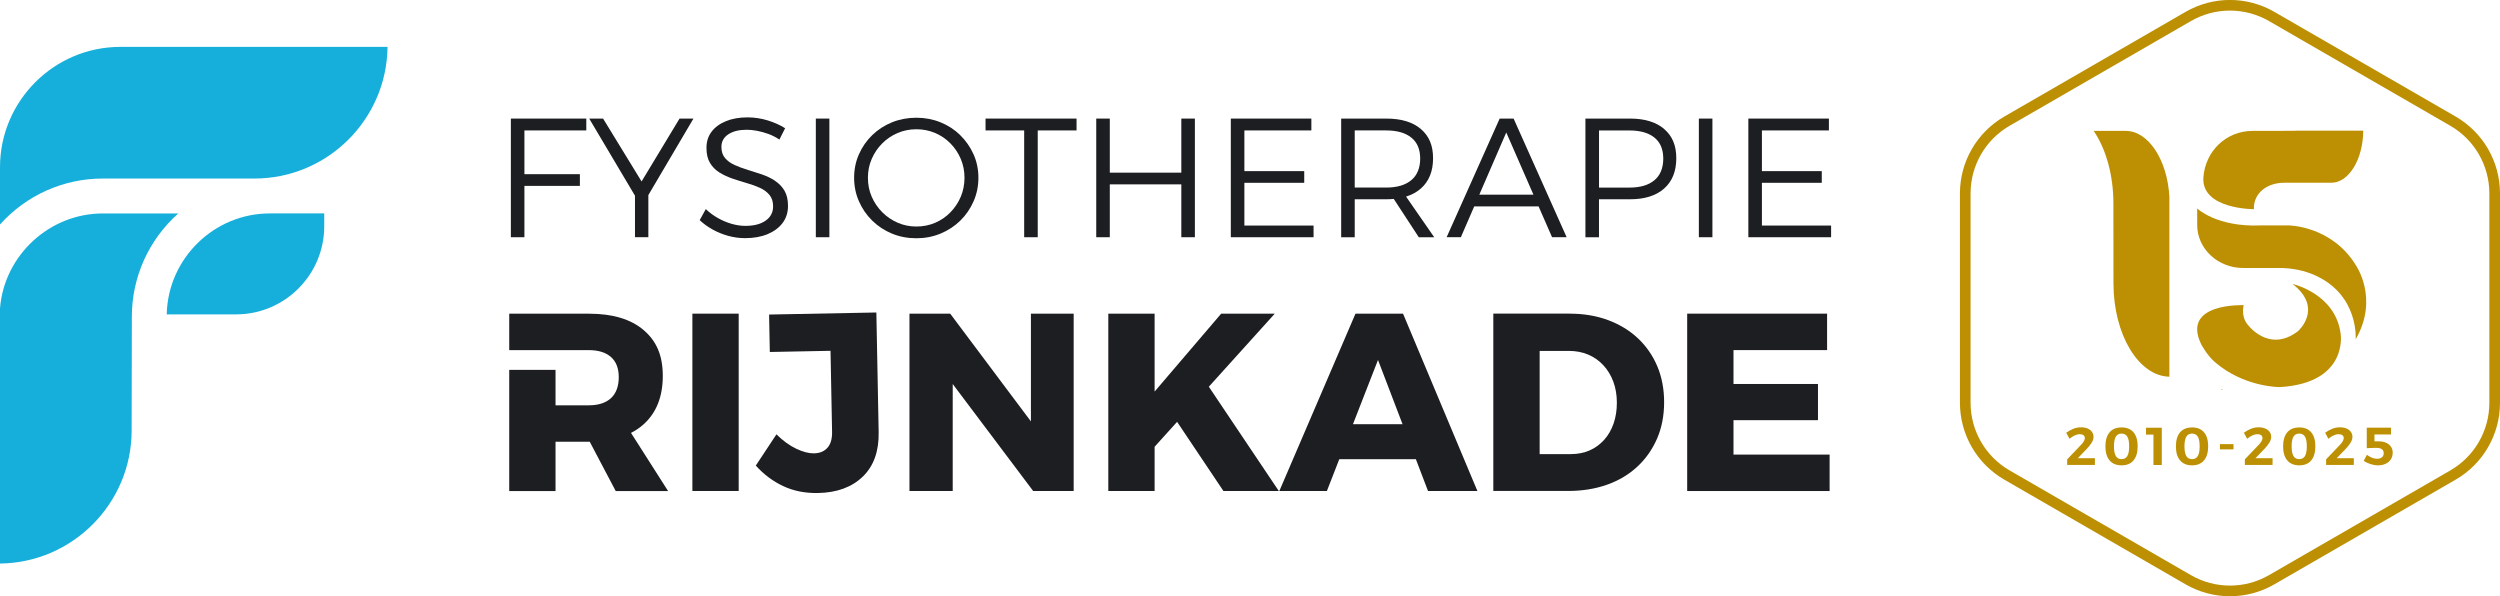 <?xml version="1.0" encoding="UTF-8"?>
<svg id="Layer_1" xmlns="http://www.w3.org/2000/svg" version="1.1" viewBox="0 0 704.59 168.04">
  <!-- Generator: Adobe Illustrator 29.0.1, SVG Export Plug-In . SVG Version: 2.1.0 Build 192)  -->
  <g>
    <g>
      <g>
        <polygon points="143.98 66.86 147.8 66.86 147.8 52.39 163.43 52.39 163.43 49.09 147.8 49.09 147.8 36.76 165.24 36.76 165.24 33.42 143.98 33.42 143.98 66.86" fill="#1c1e21"/>
        <polygon points="191.52 33.42 180.82 51.14 169.97 33.42 166.06 33.42 178.96 55.16 178.96 66.86 182.73 66.86 182.73 54.98 195.44 33.42 191.52 33.42" fill="#1c1e21"/>
        <path d="M218.42,50.93c-1.11-.72-2.34-1.3-3.68-1.77-1.34-.46-2.68-.89-4.01-1.29-1.34-.4-2.56-.85-3.68-1.36-1.12-.51-2.02-1.16-2.7-1.96-.69-.79-1.03-1.85-1.03-3.15,0-1.5.65-2.68,1.94-3.54,1.29-.86,3.02-1.29,5.18-1.29.89,0,1.86.1,2.89.29,1.03.19,2.1.49,3.2.88,1.1.4,2.14.93,3.13,1.6l1.62-3.2c-1.4-.89-3.03-1.62-4.9-2.2-1.86-.57-3.77-.86-5.71-.86-2.29,0-4.32.36-6.07,1.07-1.75.72-3.11,1.71-4.06,2.99-.96,1.27-1.43,2.79-1.43,4.54s.33,3.14,1,4.25c.67,1.11,1.56,2.01,2.68,2.7,1.11.69,2.35,1.26,3.7,1.72,1.35.46,2.7.88,4.04,1.27,1.34.38,2.56.83,3.68,1.34,1.11.51,2.01,1.18,2.68,2.01.67.83,1,1.89,1,3.2,0,1.69-.7,3.03-2.1,4.01-1.4.99-3.31,1.48-5.73,1.48-1.24,0-2.53-.19-3.85-.57-1.32-.38-2.6-.92-3.85-1.62-1.24-.7-2.39-1.54-3.44-2.53l-1.72,3.11c1.05.99,2.26,1.86,3.63,2.63,1.37.76,2.83,1.36,4.39,1.79,1.56.43,3.15.65,4.78.65,2.39,0,4.49-.37,6.31-1.12,1.81-.75,3.23-1.8,4.25-3.15,1.02-1.35,1.53-2.96,1.53-4.8,0-1.75-.33-3.19-1-4.32-.67-1.13-1.56-2.05-2.68-2.77Z" fill="#1c1e21"/>
        <rect x="229.93" y="33.42" width="3.82" height="33.44" fill="#1c1e21"/>
        <path d="M270.64,38.1c-1.59-1.56-3.45-2.77-5.57-3.63-2.12-.86-4.39-1.29-6.81-1.29s-4.74.43-6.86,1.29c-2.12.86-3.97,2.06-5.57,3.61-1.59,1.54-2.84,3.34-3.75,5.4-.91,2.05-1.36,4.26-1.36,6.62s.45,4.57,1.36,6.64c.91,2.07,2.16,3.89,3.75,5.45,1.59,1.56,3.45,2.78,5.57,3.65,2.12.88,4.4,1.31,6.86,1.31s4.69-.44,6.81-1.31c2.12-.88,3.97-2.09,5.57-3.65s2.84-3.38,3.75-5.45c.91-2.07,1.36-4.28,1.36-6.64s-.45-4.55-1.36-6.59c-.91-2.04-2.16-3.84-3.75-5.4ZM270.78,55.44c-.7,1.66-1.67,3.12-2.91,4.39-1.24,1.27-2.68,2.26-4.32,2.96-1.64.7-3.4,1.05-5.28,1.05s-3.59-.35-5.23-1.05c-1.64-.7-3.1-1.69-4.37-2.96-1.27-1.27-2.27-2.74-2.99-4.39-.72-1.66-1.07-3.44-1.07-5.35s.36-3.65,1.07-5.3c.72-1.66,1.7-3.11,2.96-4.37,1.26-1.26,2.71-2.24,4.35-2.94,1.64-.7,3.4-1.05,5.28-1.05s3.64.35,5.28,1.05c1.64.7,3.08,1.68,4.32,2.94,1.24,1.26,2.21,2.72,2.91,4.37.7,1.66,1.05,3.42,1.05,5.3s-.35,3.7-1.05,5.35Z" fill="#1c1e21"/>
        <polygon points="277.76 36.76 288.65 36.76 288.65 66.86 292.47 66.86 292.47 36.76 303.41 36.76 303.41 33.42 277.76 33.42 277.76 36.76" fill="#1c1e21"/>
        <polygon points="332.94 48.66 312.78 48.66 312.78 33.42 308.96 33.42 308.96 66.86 312.78 66.86 312.78 51.96 332.94 51.96 332.94 66.86 336.76 66.86 336.76 33.42 332.94 33.42 332.94 48.66" fill="#1c1e21"/>
        <polygon points="350.71 51.52 367.58 51.52 367.58 48.23 350.71 48.23 350.71 36.76 369.59 36.76 369.59 33.42 346.89 33.42 346.89 66.86 370.21 66.86 370.21 63.57 350.71 63.57 350.71 51.52" fill="#1c1e21"/>
        <path d="M400.45,53.13c2.29-2.02,3.44-4.86,3.44-8.53s-1.15-6.28-3.44-8.24c-2.29-1.96-5.54-2.94-9.75-2.94h-12.71v33.44h3.82v-10.7h8.89c.74,0,1.43-.04,2.11-.1l7.06,10.81h4.35l-7.94-11.46c1.63-.51,3.01-1.26,4.16-2.28ZM381.81,52.86v-16.1h8.89c3.03,0,5.38.67,7.05,2.01,1.67,1.34,2.51,3.31,2.51,5.92s-.84,4.71-2.51,6.09c-1.67,1.39-4.02,2.08-7.05,2.08h-8.89Z" fill="#1c1e21"/>
        <path d="M422.66,33.42l-14.95,33.44h4.01l3.77-8.69h18.14l3.8,8.69h4.11l-14.95-33.44h-3.92ZM416.92,54.87l7.6-17.53,7.66,17.53h-15.26Z" fill="#1c1e21"/>
        <path d="M469.03,36.36c-2.28-1.96-5.49-2.94-9.63-2.94h-12.57v33.44h3.82v-10.7h8.74c4.14,0,7.35-1.01,9.63-3.03,2.28-2.02,3.42-4.86,3.42-8.53s-1.14-6.28-3.42-8.24ZM466.28,50.79c-1.66,1.39-4,2.08-7.02,2.08h-8.6v-16.1h8.6c3.03,0,5.37.67,7.02,2.01,1.66,1.34,2.49,3.31,2.49,5.92s-.83,4.71-2.49,6.09Z" fill="#1c1e21"/>
        <rect x="478.8" y="33.42" width="3.82" height="33.44" fill="#1c1e21"/>
        <polygon points="496.57 63.57 496.57 51.52 513.44 51.52 513.44 48.23 496.57 48.23 496.57 36.76 515.45 36.76 515.45 33.42 492.75 33.42 492.75 66.86 516.07 66.86 516.07 63.57 496.57 63.57" fill="#1c1e21"/>
      </g>
      <path d="M195.14,88.4h13.05v49.98h-13.05v-49.98Z" fill="#1c1e21"/>
      <path d="M247.64,121.79c.1,5.37-1.39,9.55-4.47,12.53-3.08,2.98-7.28,4.53-12.61,4.63-3.61.07-6.87-.57-9.77-1.92-2.9-1.35-5.5-3.28-7.78-5.81l5.82-8.81c1.84,1.82,3.71,3.17,5.6,4.07,1.9.89,3.56,1.32,4.98,1.29,1.62-.03,2.88-.55,3.79-1.57s1.34-2.5,1.31-4.45l-.44-22.88-17.11.33-.2-10.55,30.23-.58.65,33.72Z" fill="#1c1e21"/>
      <polygon points="290.55 88.4 290.55 118.77 267.8 88.4 256.32 88.4 256.32 138.39 268.51 138.39 268.51 108.23 291.19 138.39 302.6 138.39 302.6 88.4 290.55 88.4" fill="#1c1e21"/>
      <polygon points="360.42 138.39 340.69 108.99 359.28 88.4 344.17 88.4 325.41 110.36 325.41 88.4 312.36 88.4 312.36 138.39 325.41 138.39 325.41 125.91 331.75 118.89 344.81 138.39 360.42 138.39" fill="#1c1e21"/>
      <path d="M402.49,138.39h13.9l-20.96-49.98h-13.41l-21.46,49.98h13.4l3.5-8.98h21.58l3.43,8.98ZM381.31,119.56l7.06-18.11,6.92,18.11h-13.99Z" fill="#1c1e21"/>
      <path d="M442.42,88.4c3.94,0,7.55.61,10.8,1.82,3.25,1.21,6.06,2.92,8.41,5.13s4.17,4.84,5.46,7.88c1.28,3.04,1.92,6.42,1.92,10.12s-.65,7.16-1.96,10.2c-1.31,3.04-3.15,5.68-5.53,7.91-2.38,2.23-5.23,3.95-8.56,5.13-3.33,1.19-7.01,1.78-11.05,1.78h-21.04v-49.98h21.54ZM442.78,127.98c1.9,0,3.64-.35,5.21-1.03s2.93-1.68,4.1-2.96c1.16-1.28,2.05-2.82,2.67-4.6.62-1.78.93-3.74.93-5.88s-.33-4.17-1-5.95c-.67-1.78-1.6-3.33-2.82-4.63-1.21-1.31-2.64-2.31-4.28-3-1.64-.69-3.46-1.03-5.46-1.03h-8.2v29.09h8.84Z" fill="#1c1e21"/>
      <polygon points="488.56 128.12 488.56 118.42 512.37 118.42 512.37 108.22 488.56 108.22 488.56 98.67 514.94 98.67 514.94 88.4 475.51 88.4 475.51 138.39 515.65 138.39 515.65 128.12 488.56 128.12" fill="#1c1e21"/>
      <path d="M177.85,122c1.3-.67,2.49-1.46,3.53-2.4,3.61-3.25,5.42-7.81,5.42-13.65s-1.81-9.87-5.42-12.94c-3.61-3.07-8.75-4.6-15.4-4.6h-22.46v10.27h13.05s9.41,0,9.41,0c2.66,0,4.73.64,6.2,1.93,1.47,1.28,2.21,3.19,2.21,5.7s-.74,4.59-2.21,5.92c-1.47,1.33-3.54,2-6.2,2h-9.41v-9.98h-13.05v34.15h13.05v-13.9h9.41c.08,0,.15,0,.23,0l7.33,13.91h14.76l-10.45-16.39Z" fill="#1c1e21"/>
    </g>
    <g>
      <path d="M0,47.15v16.12c7.4-8.25,17.88-12.95,28.95-12.95h42.75c20.55,0,37.3-16.61,37.52-37.11H33.94C15.23,13.21,0,28.44,0,47.15Z" fill="#16afdb"/>
      <path d="M0,86.8v72.03c20.43-.23,37.04-16.92,37.1-37.4l.06-32.2c0-11.14,4.76-21.67,13.09-29.07h-21.29c-14.99,0-27.71,11.71-28.95,26.65Z" fill="#16afdb"/>
      <path d="M47,88.6h19.55c13.69,0,24.83-11.14,24.83-24.83v-3.62h-15.33c-15.78,0-28.72,12.73-29.06,28.45Z" fill="#16afdb"/>
    </g>
  </g>
  <g>
    <rect x="625.96" y="109.75" width=".42" height=".12" fill="#bc9002"/>
    <g>
      <g>
        <path d="M586.45,125.44c.34-.34.61-.69.82-1.04s.31-.66.31-.93c0-.35-.13-.62-.38-.81-.25-.19-.6-.29-1.05-.29s-.92.12-1.43.35c-.51.23-1,.55-1.46.95l-.92-1.71c.64-.47,1.31-.84,2.01-1.12.7-.28,1.41-.41,2.15-.41.69,0,1.3.11,1.83.33.53.22.95.53,1.25.94.3.41.45.88.45,1.43s-.19,1.12-.56,1.7c-.37.58-.85,1.18-1.43,1.78l-3.13,3.24-.3-.72h5.81v1.9h-7.81v-1.57l3.85-4.04Z" fill="#bc9002"/>
        <path d="M597.94,120.46c1.46,0,2.57.46,3.36,1.38.78.92,1.17,2.23,1.17,3.95s-.39,3.04-1.17,3.97c-.78.93-1.9,1.39-3.36,1.39s-2.59-.46-3.38-1.39-1.18-2.24-1.18-3.95.39-3.04,1.17-3.96,1.91-1.38,3.39-1.38ZM597.93,122.2c-.72,0-1.26.29-1.61.86s-.53,1.48-.53,2.73.18,2.16.53,2.74.89.87,1.61.87,1.27-.29,1.62-.87.52-1.49.52-2.74-.17-2.16-.52-2.73-.89-.86-1.62-.86Z" fill="#bc9002"/>
        <path d="M604.83,120.55h4.44v10.5h-2.35v-9.6l1.02,1.04h-3.12v-1.94Z" fill="#bc9002"/>
        <path d="M617.81,120.46c1.46,0,2.57.46,3.36,1.38.78.92,1.17,2.23,1.17,3.95s-.39,3.04-1.17,3.97c-.78.93-1.9,1.39-3.36,1.39s-2.59-.46-3.38-1.39-1.18-2.24-1.18-3.95.39-3.04,1.17-3.96,1.91-1.38,3.39-1.38ZM617.8,122.2c-.72,0-1.26.29-1.61.86s-.53,1.48-.53,2.73.18,2.16.53,2.74.89.87,1.61.87,1.27-.29,1.62-.87.52-1.49.52-2.74-.17-2.16-.52-2.73-.89-.86-1.62-.86Z" fill="#bc9002"/>
        <path d="M625.65,125.17h3.83v1.48h-3.83v-1.48Z" fill="#bc9002"/>
        <path d="M636.52,125.44c.34-.34.61-.69.82-1.04s.31-.66.31-.93c0-.35-.13-.62-.38-.81-.25-.19-.6-.29-1.05-.29s-.92.12-1.43.35c-.51.23-1,.55-1.46.95l-.92-1.71c.64-.47,1.31-.84,2.01-1.12.7-.28,1.41-.41,2.15-.41.69,0,1.3.11,1.83.33.53.22.95.53,1.25.94.3.41.45.88.45,1.43s-.19,1.12-.56,1.7c-.37.58-.85,1.18-1.43,1.78l-3.13,3.24-.3-.72h5.81v1.9h-7.81v-1.57l3.85-4.04Z" fill="#bc9002"/>
        <path d="M648.02,120.46c1.46,0,2.57.46,3.36,1.38.78.92,1.17,2.23,1.17,3.95s-.39,3.04-1.17,3.97c-.78.93-1.9,1.39-3.36,1.39s-2.59-.46-3.38-1.39-1.18-2.24-1.18-3.95.39-3.04,1.17-3.96,1.91-1.38,3.39-1.38ZM648,122.2c-.72,0-1.26.29-1.61.86s-.53,1.48-.53,2.73.18,2.16.53,2.74.89.87,1.61.87,1.27-.29,1.62-.87.52-1.49.52-2.74-.17-2.16-.52-2.73-.89-.86-1.62-.86Z" fill="#bc9002"/>
        <path d="M659.42,125.44c.34-.34.61-.69.82-1.04s.31-.66.31-.93c0-.35-.13-.62-.38-.81-.25-.19-.6-.29-1.05-.29s-.92.12-1.43.35c-.51.23-1,.55-1.46.95l-.92-1.71c.64-.47,1.31-.84,2.01-1.12.7-.28,1.41-.41,2.15-.41.69,0,1.3.11,1.83.33.53.22.95.53,1.25.94.3.41.45.88.45,1.43s-.19,1.12-.56,1.7c-.37.58-.85,1.18-1.43,1.78l-3.13,3.24-.3-.72h5.81v1.9h-7.81v-1.57l3.85-4.04Z" fill="#bc9002"/>
        <path d="M669.22,125.42l-.86-1.04c.22,0,.46,0,.71,0,.26,0,.5,0,.74,0h.56c.81,0,1.51.13,2.11.4s1.05.64,1.38,1.12c.33.48.49,1.03.49,1.65,0,.73-.17,1.36-.52,1.9-.35.54-.83.95-1.45,1.25-.62.3-1.35.45-2.19.45-.67,0-1.37-.12-2.1-.35-.73-.24-1.37-.54-1.92-.91l.91-1.72c.43.34.88.61,1.37.82.49.21.99.31,1.49.31.58,0,1.04-.14,1.38-.42.34-.28.5-.67.5-1.16,0-.46-.16-.82-.49-1.09-.33-.26-.82-.4-1.49-.4-.12,0-.3,0-.53,0-.24,0-.5.01-.79.02s-.56.02-.83.03c-.27,0-.48.03-.65.04v-5.79h6.83v1.91h-5.7l1.04-1.04v4Z" fill="#bc9002"/>
      </g>
      <g>
        <path d="M611.41,55.59v50.58c-8.68-.16-15.74-11.88-15.76-26.26l-.02-22.61c0-7.82-2.02-15.22-5.56-20.41h9.05c6.37,0,11.77,8.22,12.3,18.71Z" fill="#bc9002"/>
        <path d="M633.29,91.26s6,8.52,14.41,2.04c0,0,7.24-6.41-1.56-13.26,0,0,12.15,2.69,13.55,14.13,0,0,2.18,13.76-17.13,14.93,0,0-10.13.1-18.44-7.15-2.09-1.83-3.7-4.83-3.74-4.91-5.72-11.78,11.98-11.03,11.98-11.03,0,0-.85,2.84.93,5.24Z" fill="#bc9002"/>
        <path d="M663.91,74.66c-6.77-11-18.79-11.13-18.79-11.13h-7.99c-12.41.53-17.88-4.78-17.88-4.78v4.66c0,6.69,5.8,12.12,12.96,12.12h10.22c3.54,0,7.06.69,10.23,2.15,12.23,5.64,11.25,17.95,11.25,17.95,6.7-11.58,0-20.97,0-20.97Z" fill="#bc9002"/>
        <path d="M647.07,36.83c-.11,0-.21.02-.32.03l-6.48.03h-5.35c-7.69,0-13.36,5.85-13.92,13.02-.71,9.09,14.23,9.05,14.23,9.05,0,0,0,0,0-.03-.16-4.47,3.69-7.42,8.48-7.42h13.35c4.92-.02,8.93-6.59,8.99-14.68h-18.98Z" fill="#bc9002"/>
      </g>
    </g>
    <path d="M703.09,113.52v-59.01c0-8.4-4.48-16.16-11.75-20.36l-51.1-29.51c-7.27-4.2-16.24-4.2-23.51,0l-51.1,29.51c-7.27,4.2-11.75,11.96-11.75,20.36v59.01c0,8.4,4.48,16.16,11.75,20.36l51.1,29.51c7.27,4.2,16.24,4.2,23.51,0l51.1-29.51c7.27-4.2,11.75-11.96,11.75-20.36Z" fill="none" stroke="#bc9002" stroke-miterlimit="10" stroke-width="3"/>
  </g>
</svg>